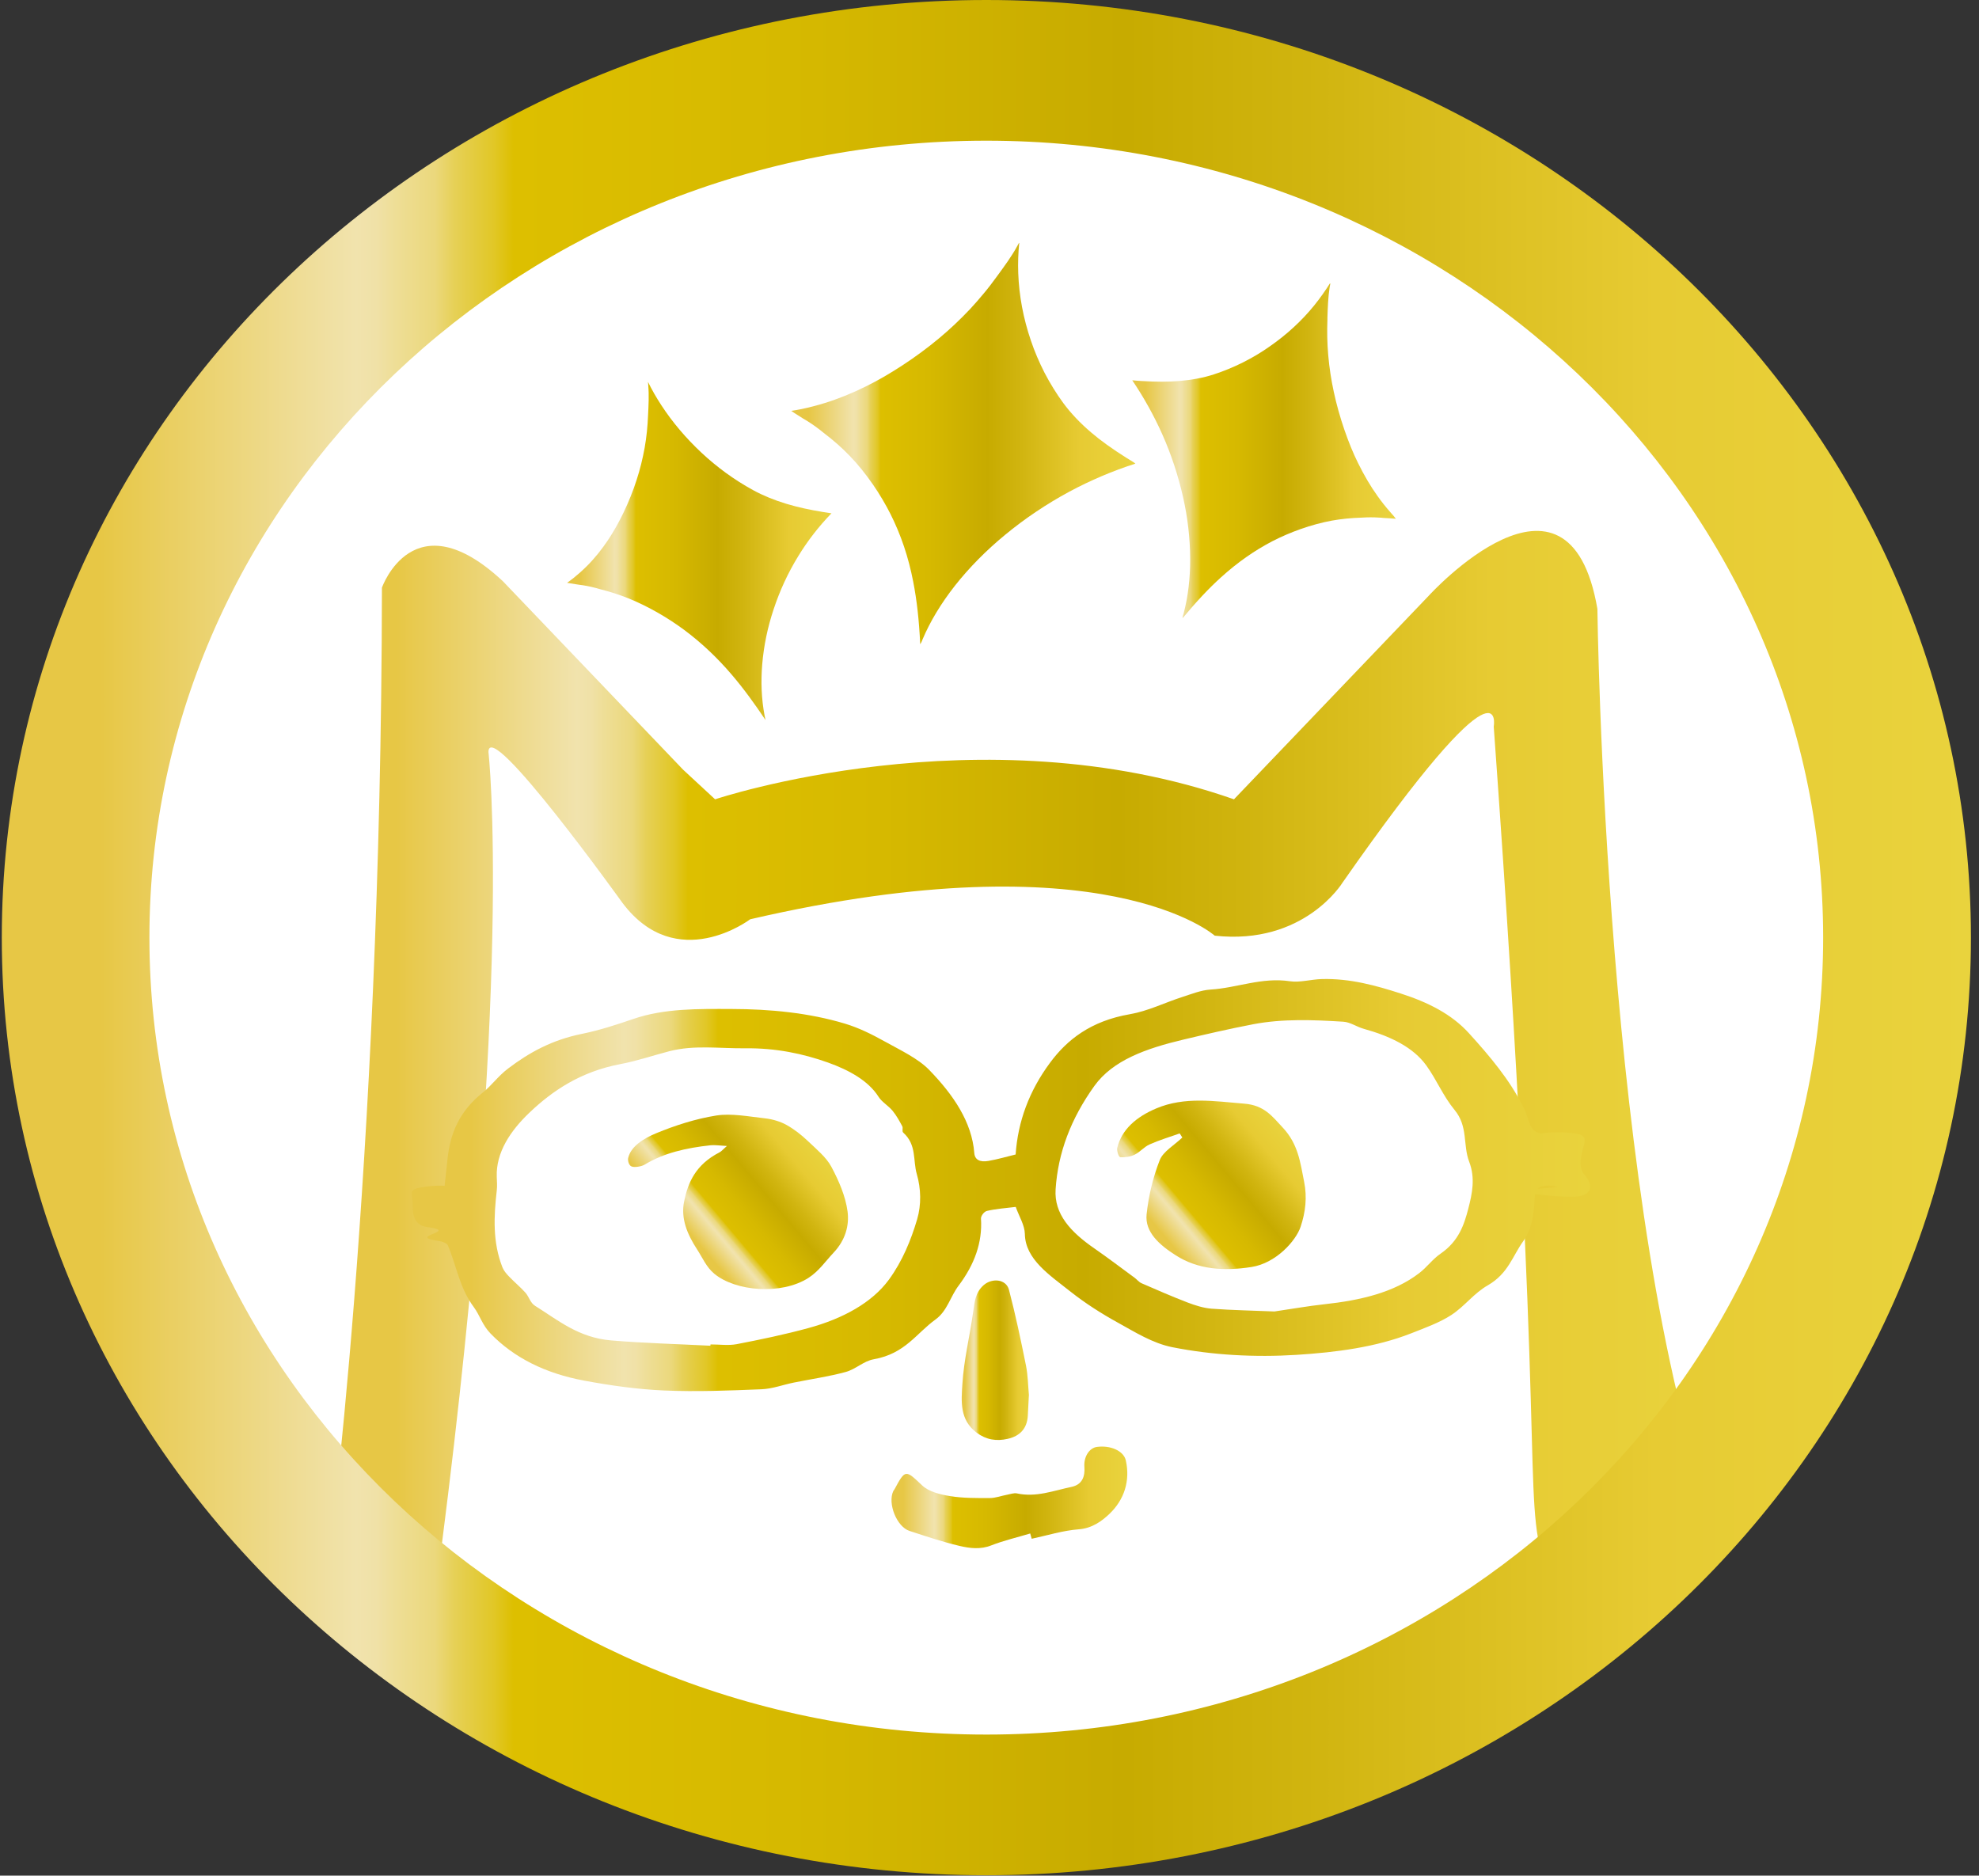 <?xml version="1.0" encoding="UTF-8"?>
<svg id="_圖層_1" data-name="圖層 1" xmlns="http://www.w3.org/2000/svg" xmlns:xlink="http://www.w3.org/1999/xlink" viewBox="0 0 242.65 229.99">
  <rect x="0" y="0" width="242.65" height="229.99" fill="#333333" stroke="none"/>
  <defs>
    <style>
      .cls-1 {
        fill: #fff;
      }

      .cls-2 {
        fill: url(#_未命名漸層_820-6);
      }

      .cls-3 {
        fill: url(#_未命名漸層_820-9);
      }

      .cls-4 {
        fill: url(#_未命名漸層_820-4);
      }

      .cls-5 {
        fill: url(#_未命名漸層_820-10);
        fill-rule: evenodd;
      }

      .cls-6 {
        fill: url(#_未命名漸層_820-5);
      }

      .cls-7 {
        fill: url(#_未命名漸層_820-3);
      }

      .cls-8 {
        fill: url(#_未命名漸層_820-7);
      }

      .cls-9 {
        fill: url(#_未命名漸層_820);
      }

      .cls-10 {
        fill: url(#_未命名漸層_820-8);
      }

      .cls-11 {
        fill: url(#_未命名漸層_820-2);
      }
    </style>
    <linearGradient id="_未命名漸層_820" data-name="未命名漸層 820" x1="117.91" y1="166.79" x2="126.15" y2="166.79" gradientUnits="userSpaceOnUse">
      <stop offset=".05" stop-color="#e7c745"/>
      <stop offset=".18" stop-color="#f1e3ad"/>
      <stop offset=".19" stop-color="#f0e1a7"/>
      <stop offset=".2" stop-color="#eede96"/>
      <stop offset=".22" stop-color="#ebd87c"/>
      <stop offset=".23" stop-color="#e6d056"/>
      <stop offset=".25" stop-color="#e1c726"/>
      <stop offset=".26" stop-color="#ddbf00"/>
      <stop offset=".4" stop-color="#d6b900"/>
      <stop offset=".57" stop-color="#c7ab00"/>
      <stop offset=".67" stop-color="#d1b510"/>
      <stop offset=".84" stop-color="#e7cb33"/>
      <stop offset="1" stop-color="#e9d33d"/>
    </linearGradient>
    <linearGradient id="_未命名漸層_820-2" data-name="未命名漸層 820" x1="40.11" y1="130.57" x2="210.29" y2="130.57" xlink:href="#_未命名漸層_820"/>
    <linearGradient id="_未命名漸層_820-3" data-name="未命名漸層 820" x1="84.19" y1="152.27" x2="99.21" y2="139.66" xlink:href="#_未命名漸層_820"/>
    <linearGradient id="_未命名漸層_820-4" data-name="未命名漸層 820" x1="141.2" y1="151.34" x2="157.09" y2="138.01" xlink:href="#_未命名漸層_820"/>
    <linearGradient id="_未命名漸層_820-5" data-name="未命名漸層 820" x1="50.49" y1="145.29" x2="194.98" y2="145.29" xlink:href="#_未命名漸層_820"/>
    <linearGradient id="_未命名漸層_820-6" data-name="未命名漸層 820" x1="109.31" y1="183.61" x2="138.23" y2="183.61" xlink:href="#_未命名漸層_820"/>
    <linearGradient id="_未命名漸層_820-7" data-name="未命名漸層 820" x1="69.53" y1="67.55" x2="101.95" y2="67.55" xlink:href="#_未命名漸層_820"/>
    <linearGradient id="_未命名漸層_820-8" data-name="未命名漸層 820" x1="97.03" y1="54.41" x2="139.2" y2="54.41" xlink:href="#_未命名漸層_820"/>
    <linearGradient id="_未命名漸層_820-9" data-name="未命名漸層 820" x1="138.82" y1="55.27" x2="171.15" y2="55.27" xlink:href="#_未命名漸層_820"/>
    <linearGradient id="_未命名漸層_820-10" data-name="未命名漸層 820" x1=".22" y1="114.97" x2="241.65" y2="114.97" xlink:href="#_未命名漸層_820"/>
  </defs>
  <g id="_004" data-name="004">
    <g id="_004-2" data-name="004">
      <ellipse class="cls-1" cx="122.28" cy="116.85" rx="106.17" ry="101.11"/>
      <g id="face">
        <path class="cls-1" d="m54.09,86.77c-.57,35.77-1.13,71.55-1.7,107.32,1.35,2.33,3.89,5.91,8.5,9.27,6.09,4.44,12.63,6.04,17,7.07,26.13,6.13,39.19,9.19,52.15,8.83,18.4-.51,31.92-4.75,39.11-7.07,15.94-5.13,27.42-11.88,34.57-16.78-6.61-38.28-13.23-76.56-19.84-114.83-9.82,9.27-19.65,18.55-29.47,27.82-10.02-3.23-18.19-4.17-23.81-4.42-3.48-.16-5.68-.04-19.27,0-7.35.02-9.1-.75-13.04,0-6.24,1.18-13.04,4.42-13.04,4.42h0s-4.1-.79-4.53-.88c-5.26-1.08-9.58-8.7-15.87-14.13-2.06-1.78-5.45-4.3-10.77-6.62Z"/>
        <path class="cls-9" d="m126.15,171.12c-.04.84-.08,1.68-.13,2.52-.1,1.5-.94,2.45-2.47,2.79-1.37.31-2.63.12-3.79-.75-2.13-1.59-1.89-3.9-1.76-5.96.18-2.98.92-5.92,1.33-8.89.17-1.2.25-2.34,1.28-3.25,1.04-.91,2.75-.74,3.1.56.81,3.08,1.46,6.19,2.09,9.31.24,1.2.25,2.44.36,3.66Z"/>
        <path class="cls-11" d="m40.11,192.75s6.63-49,6.72-120.69c0,0,3.86-11.03,14.83-.79l22.11,23.12,3.91,3.62s32.5-10.91,63.62,0l23.88-24.96s17.16-18.92,20.68,1.61c0,0,.89,75.47,14.32,111.77.73,1.96-2.34,2.93-4.02,4.13-1.45,1.04-4.12.1-5.87,1.89-4.28,4.38-9.16,5.26-10.9-.46-2.83-9.31.35-11.75-6.24-102.9,0,0,1.81-10-18.55,19.15,0,0-4.7,7.7-15.66,6.49,0,0-13.51-12.08-56.96-2.01,0,0-9,6.84-15.66-2.01,0,0-16.43-22.92-16.43-18.49,0,0,3.18,27.56-5.75,97.42,0,0-1.52,7.94-14.05,3.12Z"/>
      </g>
      <g>
        <path class="cls-7" d="m89.14,140.52c-.91-.05-1.48-.14-2.01-.09-2.98.32-5.76.95-8.08,2.37-.37.23-1.24.38-1.61.23-.34-.13-.5-.73-.41-1.08.35-1.4,1.88-2.35,3.44-3,2.28-.94,4.8-1.76,7.37-2.17,1.86-.29,3.99.13,5.97.35.92.1,1.89.4,2.61.8.99.55,1.85,1.24,2.6,1.95,1.07,1.02,2.3,2.03,2.91,3.18.94,1.76,1.74,3.62,1.99,5.48.23,1.74-.27,3.54-1.74,5.09-.98,1.04-1.77,2.23-3.05,3.06-3.36,2.15-8.96,1.63-11.53-.49-1.01-.83-1.46-1.98-2.13-3-1.22-1.87-2.01-3.81-1.59-5.87.47-2.32,1.4-4.52,4.34-6.03.25-.13.41-.35.92-.79Z"/>
        <path class="cls-4" d="m144.64,138.98c-1.24.44-2.51.82-3.69,1.35-.69.31-1.16.93-1.84,1.26-.49.24-1.18.35-1.76.3-.17-.01-.44-.77-.36-1.14.55-2.26,2.33-3.8,4.79-4.84,3.48-1.47,7.13-.88,10.79-.58,2.45.2,3.41,1.54,4.7,2.92,1.91,2.03,2.16,4.29,2.63,6.64.39,1.93.17,3.75-.43,5.54-.57,1.71-3.02,4.47-6.03,4.93-3.4.53-6.56.3-9.27-1.43-1.97-1.25-3.82-2.84-3.58-5.04.24-2.24.77-4.5,1.61-6.64.41-1.05,1.81-1.85,2.77-2.77l-.33-.51Z"/>
      </g>
      <path class="cls-6" d="m54.45,145.99c.15-1.33.29-2.69.44-4.05.34-2.93,1.38-5.63,4.27-7.94,1.14-.91,1.89-2.03,3.14-2.98,2.59-1.96,5.37-3.51,9.1-4.26,2.15-.44,4.22-1.12,6.23-1.81,3.84-1.32,7.98-1.24,12.05-1.23,4.77.01,9.51.47,13.93,1.8,1.73.52,3.33,1.33,4.81,2.15,1.96,1.09,4.16,2.12,5.52,3.53,2.96,3.05,5.23,6.39,5.52,10.18.06.82.68,1.16,1.74.97,1.15-.2,2.25-.53,3.33-.79.27-4.02,1.66-7.8,4.22-11.25,2.06-2.79,4.97-5.12,9.79-5.95,2.24-.39,4.25-1.41,6.39-2.1,1.13-.36,2.29-.84,3.48-.92,3.28-.2,6.28-1.54,9.76-1.02,1.22.18,2.61-.24,3.92-.27,3.46-.09,6.64.8,9.65,1.77,3.34,1.07,6.25,2.53,8.37,4.87,2.6,2.86,5.01,5.74,6.6,8.94.15.29.31.58.41.88.76,2.4.74,2.47,4.07,2.75,4.08.34-6.27.25-2.21-.29,1.33-.18,2.79-.17,4.12,0,2.22.29.69,1.56.69,3.7,0,.44.12.95.44,1.31,1.31,1.47.95,2.78-1.51,2.76-2.94-.03-3.82-.3-6.75-.52-3.37-.25,7.69-.6,4.31-.82-1.15-.08-2.02.07-2.09,1.29-.1,1.86-.26,3.9-1.42,5.5-1.31,1.81-1.83,3.96-4.34,5.41-1.75,1-2.82,2.56-4.49,3.65-1.41.92-3.21,1.57-4.91,2.24-4.35,1.71-9.2,2.33-14.04,2.64-5.11.32-10.33.04-15.26-.94-2.43-.49-4.58-1.86-6.65-3-2.07-1.14-4.03-2.4-5.78-3.78-2.6-2.06-5.59-3.99-5.64-7.11-.02-1.07-.7-2.13-1.12-3.31-1.21.15-2.41.23-3.52.49-.37.08-.76.63-.74.95.19,2.92-.8,5.63-2.74,8.21-1.03,1.36-1.39,3.11-2.83,4.15-2.36,1.7-3.73,4.2-7.57,4.88-1.26.22-2.2,1.22-3.45,1.56-2.05.56-4.24.87-6.36,1.3-1.33.27-2.63.77-3.98.82-3.97.16-7.97.32-11.92.15-3.28-.14-6.57-.61-9.75-1.2-4.83-.89-8.67-2.83-11.53-5.78-1.02-1.05-1.31-2.23-2.04-3.22-1.81-2.44-2.12-5.08-3.2-7.6-.1-.24-.67-.47-1.08-.53-4.27-.6,2.78-1.16-1.5-1.72-1.48-.19-1.75-1.47-1.73-2.54.03-1.79-.79-2.07,1.59-2.4,1.86-.26,3.46-.12,5.29.41,1.6.47-7.68.19-5.83.2.87,0,1.74-.07,2.79-.11Zm32.65,19.02c0-.05.01-.11.02-.16,1.07,0,2.21.16,3.2-.03,2.96-.57,5.92-1.19,8.78-1.97,4.27-1.16,7.83-3.13,9.89-5.94,1.67-2.29,2.71-4.86,3.46-7.39.53-1.79.48-3.77-.04-5.56-.49-1.69.01-3.57-1.66-5.08-.19-.18,0-.54-.12-.78-.35-.65-.7-1.3-1.19-1.9-.49-.6-1.32-1.08-1.71-1.7-1.26-2-3.66-3.3-6.2-4.21-3.08-1.1-6.42-1.79-10.1-1.75-3.14.04-6.29-.44-9.37.36-2,.52-3.94,1.19-6,1.58-4.9.93-8.36,3.3-11.13,5.94-2.34,2.22-4.13,4.9-4.02,7.88.02.56.07,1.12,0,1.68-.36,3.17-.52,6.33.7,9.43.16.4.48.78.82,1.13.64.67,1.38,1.28,1.99,1.96.46.52.59,1.25,1.19,1.62,2.79,1.74,5.31,3.9,9.32,4.24,4.03.34,8.09.44,12.14.65Zm69.17-4.2c2.07-.3,4.06-.66,6.08-.88,4.44-.48,8.55-1.43,11.66-3.82.97-.74,1.62-1.7,2.64-2.4,2.22-1.53,2.88-3.57,3.38-5.5.48-1.85.88-3.76.11-5.76-.79-2.06-.11-4.32-1.79-6.35-1.42-1.72-2.19-3.69-3.47-5.46-1.61-2.23-4.39-3.58-7.67-4.49-.87-.24-1.64-.82-2.51-.87-3.69-.23-7.41-.38-11.04.31-2.91.56-5.78,1.22-8.63,1.9-4.48,1.07-8.57,2.5-10.85,5.67-2.87,4-4.46,8.19-4.75,12.67-.2,3.04,1.85,5.24,4.74,7.24,1.69,1.17,3.3,2.4,4.94,3.6.3.22.51.52.86.68,1.86.81,3.72,1.62,5.64,2.36.92.35,1.94.68,2.96.76,2.56.19,5.14.23,7.69.34Z"/>
      <path class="cls-2" d="m126.33,188.03c-1.6.48-3.24.86-4.78,1.46-1.33.53-2.64.36-3.89.07-2.08-.49-4.11-1.18-6.14-1.84-1.57-.51-2.71-3.37-1.99-4.89.04-.08.11-.14.15-.22,1.33-2.48,1.36-2.39,3.4-.46.81.76,2.21,1.11,3.41,1.3,1.59.26,3.23.24,4.86.24.71,0,1.43-.28,2.14-.41.4-.07.83-.24,1.2-.16,2.34.51,4.49-.34,6.69-.8,1.33-.28,1.67-1.29,1.58-2.46-.09-1.22.59-2.31,1.53-2.44,1.65-.23,3.28.47,3.55,1.65.56,2.5-.19,4.82-2,6.55-.91.87-2.12,1.78-3.77,1.9-1.94.15-3.85.75-5.77,1.16-.06-.21-.12-.43-.18-.64Z"/>
      <g id="_3" data-name="3">
        <g>
          <path class="cls-8" d="m79.48,47.23c.11,1.22.04,2.46-.02,3.7-.03.66-.07,1.32-.14,1.98-.07.67-.16,1.34-.28,2.01-.24,1.32-.56,2.64-.99,3.95-.43,1.34-.97,2.67-1.6,3.99-.55,1.14-1.17,2.27-1.91,3.38-.74,1.1-1.59,2.19-2.61,3.2-.5.5-1.03.97-1.6,1.43-.26.2-.52.4-.8.6.49.07.99.15,1.47.23.16.02.31.04.46.06.7.11,1.39.27,2.1.48,1.23.31,2.41.69,3.52,1.14,1.29.52,2.49,1.13,3.63,1.78,1.12.64,2.18,1.34,3.17,2.07,2.22,1.65,4.13,3.5,5.81,5.46,1.54,1.8,2.89,3.68,4.17,5.6-.04-.18-.08-.36-.11-.54-.39-2.06-.47-4.18-.29-6.31.19-2.24.65-4.5,1.4-6.74.73-2.21,1.72-4.4,3.03-6.53,1.11-1.81,2.45-3.57,4.06-5.23-.37-.05-.74-.11-1.1-.17-1.53-.25-3.03-.57-4.45-1-1.45-.44-2.81-.99-4.04-1.66-1.19-.65-2.3-1.36-3.35-2.12-1.07-.78-2.07-1.61-3-2.48-1.92-1.8-3.57-3.75-4.92-5.82-.61-.93-1.16-1.89-1.64-2.87.01.13.03.27.04.4"/>
          <path class="cls-10" d="m124.94,29.8s-.02.01-.02.02c-.07.14-.15.28-.23.42-.64,1.17-1.47,2.3-2.27,3.4l-.09.12-.19.26c-.48.66-.98,1.32-1.52,1.96-.53.65-1.1,1.29-1.68,1.92-1.23,1.3-2.51,2.51-3.8,3.58-1.4,1.17-2.92,2.29-4.51,3.33-1.55,1.01-3,1.85-4.44,2.56-1.74.86-3.41,1.54-5.1,2.06-.94.29-1.87.53-2.77.72-.43.09-.86.16-1.3.23.26.19.52.36.79.52l.69.44.48.28c.71.45,1.38.93,2.03,1.47,1.2.91,2.27,1.86,3.18,2.81,1.02,1.06,1.95,2.22,2.85,3.52.81,1.18,1.53,2.39,2.14,3.6,1.3,2.59,2.21,5.3,2.79,8.3.44,2.25.72,4.69.86,7.68.12-.18.2-.37.27-.56.94-2.23,2.28-4.45,3.99-6.63,1.76-2.23,3.84-4.33,6.16-6.24,2.41-1.99,5.05-3.76,7.84-5.27,2.63-1.41,5.36-2.57,8.12-3.45l-.17-.14c-.32-.19-.64-.39-.94-.58-1.73-1.09-3.14-2.1-4.32-3.11-1.35-1.15-2.49-2.36-3.4-3.59-.86-1.17-1.63-2.43-2.31-3.73-.66-1.3-1.23-2.63-1.67-3.94-.93-2.73-1.45-5.5-1.55-8.25-.05-1.28,0-2.52.12-3.71,0,0-.02-.02-.03-.02"/>
        </g>
        <path class="cls-3" d="m163.09,34.76s-.03,0-.03,0c-.57.9-1.21,1.81-1.92,2.69-1.54,1.9-3.39,3.6-5.49,5.05-1,.71-2.1,1.36-3.25,1.94-1.14.57-2.34,1.07-3.58,1.47-1.25.41-2.68.68-4.24.81-1.3.11-2.81.11-4.61,0-.38-.02-.76-.05-1.14-.09,1.41,2.09,2.65,4.31,3.68,6.62,1.11,2.49,1.96,5.09,2.55,7.72.57,2.51.86,5.05.87,7.56.01,2.38-.26,4.63-.8,6.68l-.13.42s0,.08,0,.09h0s0,.07,0,.08h0c1.72-2.07,3.21-3.65,4.7-5,2.02-1.83,4.1-3.29,6.35-4.46,1.1-.56,2.24-1.05,3.4-1.46,1.34-.47,2.59-.81,3.84-1.04,1.15-.21,2.39-.33,3.68-.37.75-.05,1.46-.05,2.18,0,.15,0,.31.02.48.04.5.02,1.01.06,1.52.1-.17-.24-.36-.45-.54-.65l-.2-.23c-.5-.57-1-1.19-1.51-1.91-.86-1.2-1.64-2.53-2.39-4.05-.6-1.21-1.14-2.54-1.67-4.07-.53-1.54-.97-3.11-1.3-4.65-.32-1.47-.55-2.98-.68-4.48-.07-.75-.1-1.48-.12-2.22-.02-.73,0-1.44.02-2.15v-.28c.04-1.16.08-2.48.27-3.69l.04-.21.04-.21v-.03Z"/>
      </g>
    </g>
    <path class="cls-5" d="m120.93,0C54.26,0,.22,51.47.22,114.97s54.05,114.97,120.72,114.97,120.72-51.47,120.72-114.97S187.6,0,120.93,0Zm0,212.69c-56.67,0-102.61-43.75-102.61-97.72S64.26,17.25,120.93,17.25s102.61,43.75,102.61,97.72-45.94,97.72-102.61,97.72Z"/>
  </g>
</svg>